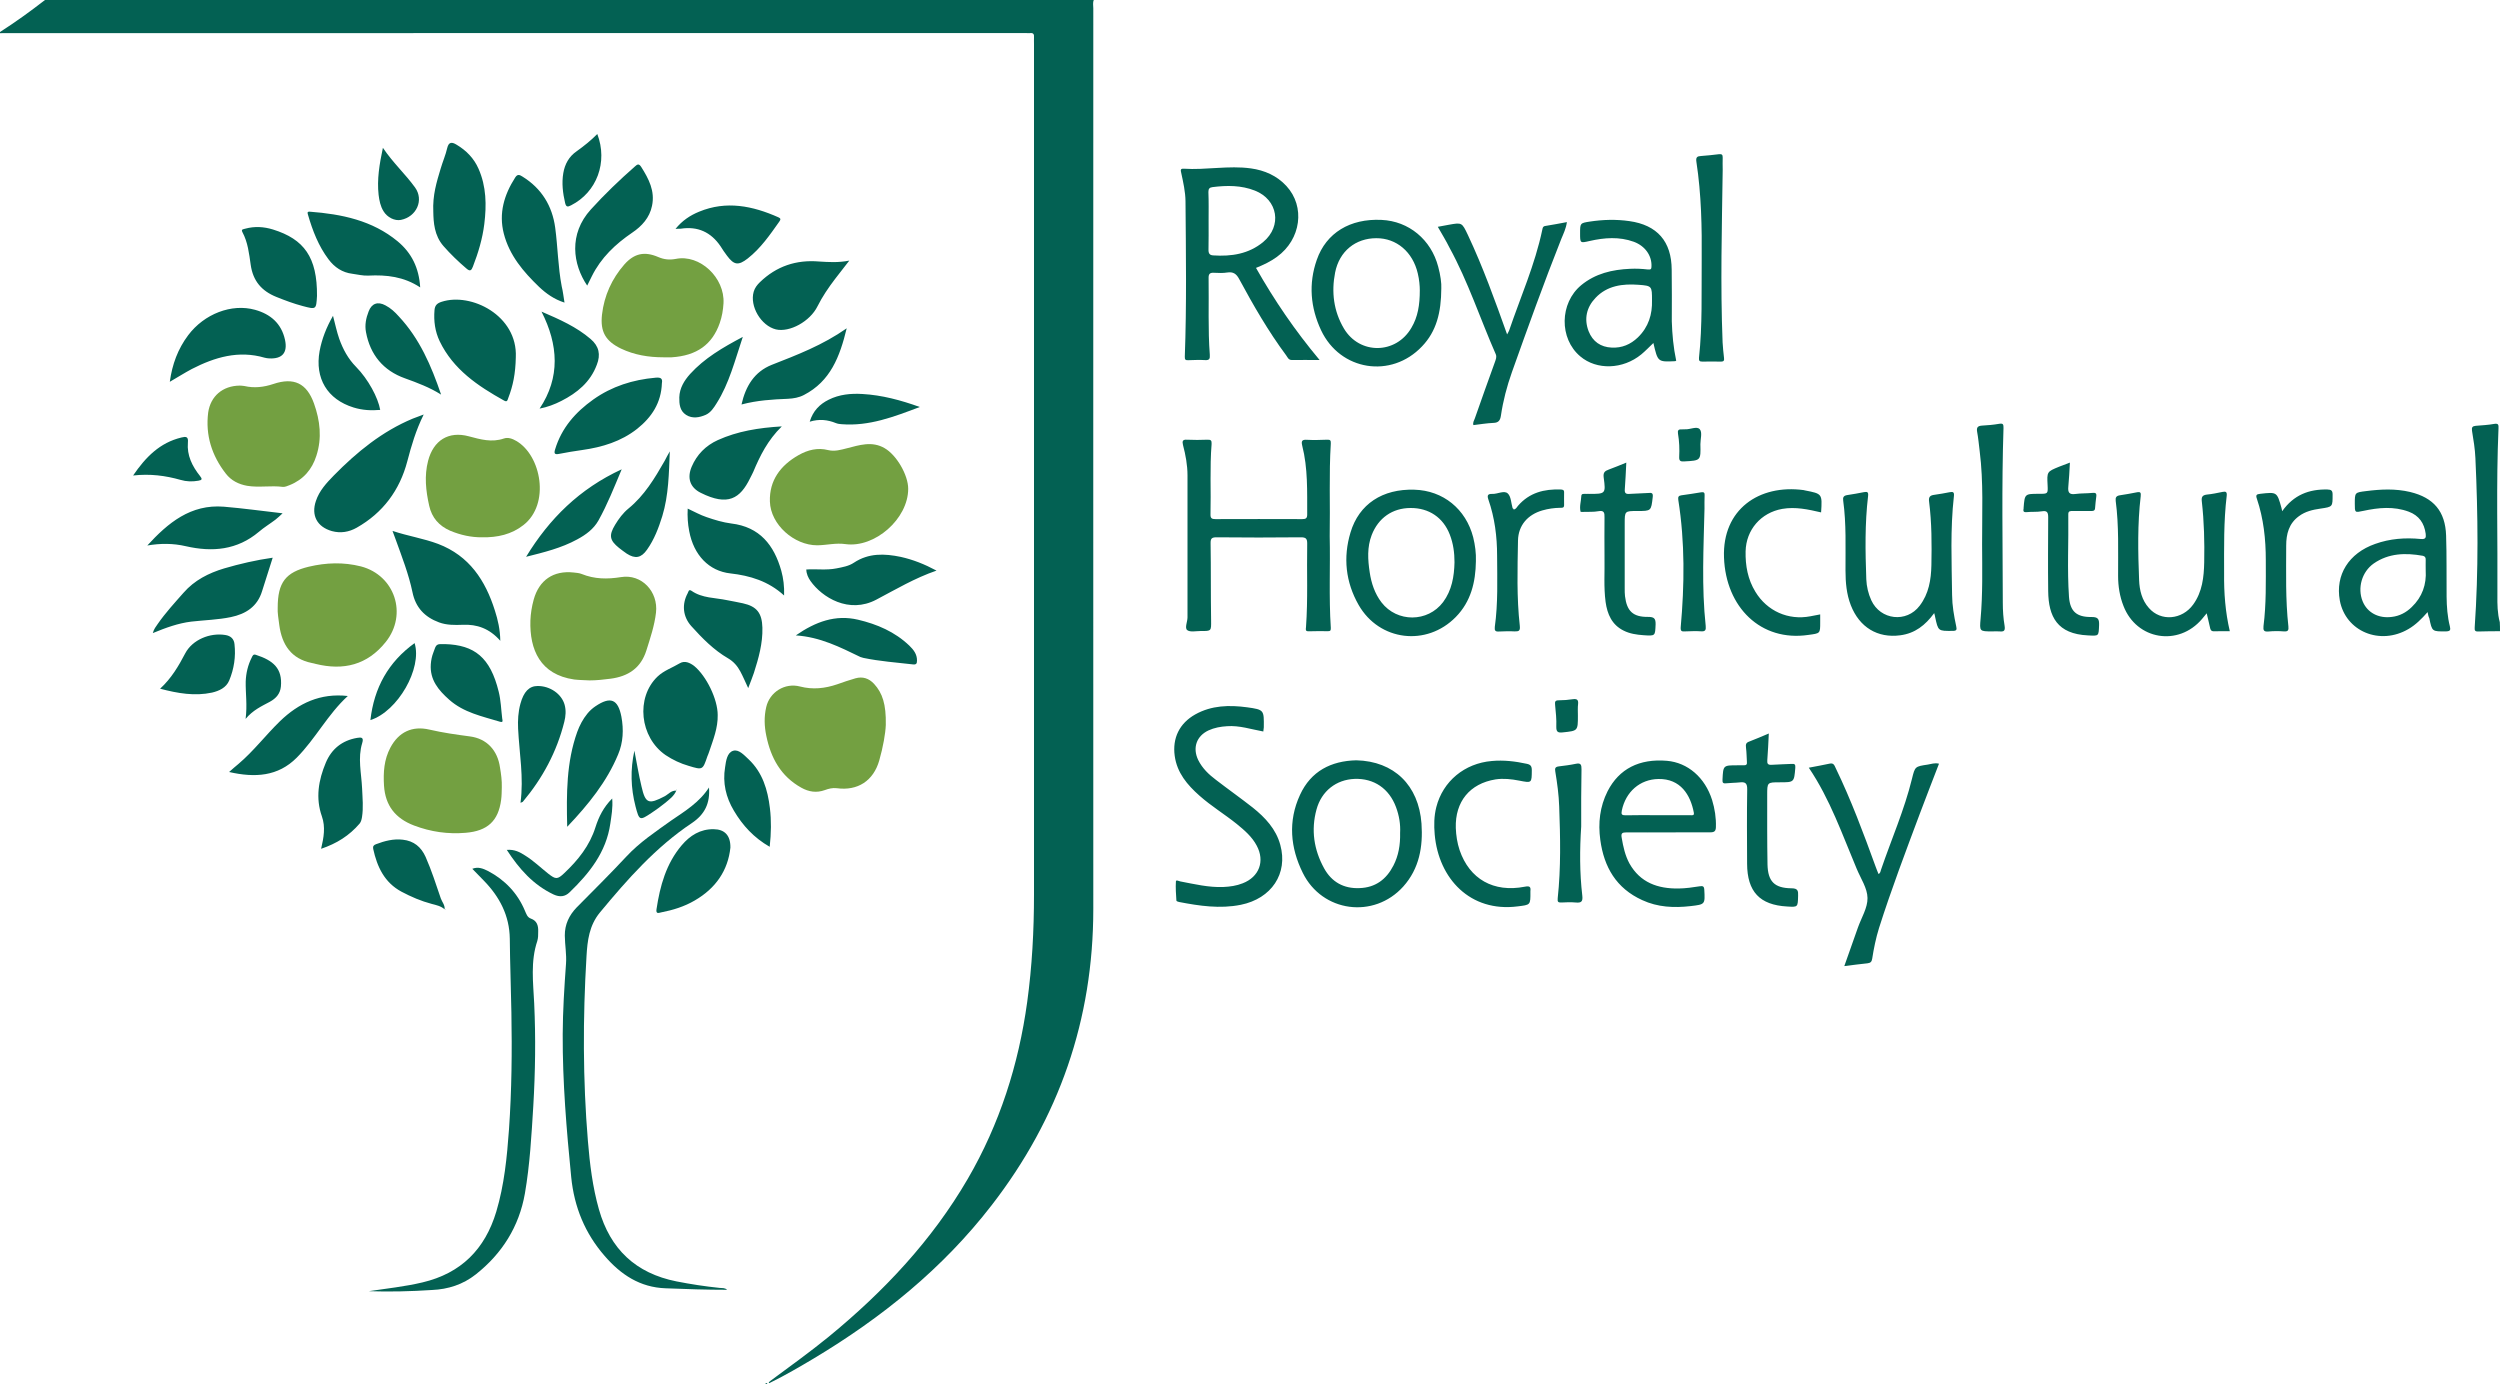 <?xml version="1.0" encoding="UTF-8"?> <svg xmlns="http://www.w3.org/2000/svg" xmlns:xlink="http://www.w3.org/1999/xlink" version="1.1" id="Laag_1" x="0px" y="0px" viewBox="0 0 2500 1384.1" style="enable-background:new 0 0 2500 1384.1;" xml:space="preserve"> <style type="text/css"> .st0{fill:#036153;} .st1{fill:#73A041;} </style> <path class="st0" d="M769.7,1381.4c19.9-14.8,40.1-29.2,59.3-44.9c54.8-45,102.9-96,138.8-157.7c31.9-54.9,50.8-114.2,59.4-176.8 c4.9-35.7,6.8-71.6,6.8-107.5V44.3c0-2.3-0.1-4.7,0-7.1c0.3-3-0.8-4.5-3.9-4.1c-1.1,0.1-2.2,0-3.3,0H4.5c-1.5,0-3,0.1-4.5,0.1v-1.2 C15.5,22.1,30.4,11.3,45,0h1048.8c-1.2,2.7-0.5,5.6-0.5,8.3c0,300.2-0.1,600.4,0,900.7c0,110.5-34.2,209.1-101.7,296.3 c-48.8,63.2-109.8,112.4-177.9,153.2c-14.1,8.4-28.3,16.7-43.1,24C770.4,1382.2,770.1,1381.8,769.7,1381.4L769.7,1381.4z M2500,631.2c-7.3,0.1-14.5,0-21.8,0.3c-3.3,0.1-3.7-1.1-3.5-4.2c3.9-56.4,3.3-112.8,0.7-169.2c-0.4-9.2-1.9-18.3-3.4-27.4 c-0.5-3.4,0.5-4.6,3.8-4.9c6.2-0.5,12.3-0.8,18.4-1.9c4.2-0.7,4.5,0.9,4.3,4.5c-2.4,55.6-0.7,111.2-1.1,166.8 c-0.1,9.1,0,18.2,2.4,27C2500,625.2,2500,628.2,2500,631.2L2500,631.2z"></path> <path class="st1" d="M589.5,680.4c-5.2-0.3-10.3-0.3-15.3-0.9c-34-4.9-44.7-29.8-43.8-59c0.3-7.1,1.4-14,3.3-20.9 c5.4-19.5,19.7-29.3,39.9-27.1c2.7,0.3,5.7,0.5,8.1,1.5c12.9,5.2,25.6,5.3,39.3,3.1c20.7-3.4,37.4,14.6,35,35.5 c-1.5,13-5.7,25.4-9.6,37.8c-5.6,17.8-18.3,26-35.8,28.3C603.6,679.6,596.7,680.4,589.5,680.4L589.5,680.4z"></path> <path class="st0" d="M709,787.5c1.2,15.7-4.2,26.8-16.9,35.4c-36.2,24.1-64.7,56.4-92.2,89.6c-10.7,13-12.5,28.1-13.4,43.8 c-3.7,61.6-3.7,123.3,1.4,184.7c1.9,23.1,4.7,46,11,68.3c11.3,39.9,36.9,64,77.6,72.1c14.2,2.8,28.6,5,43.1,6.5 c2.4,0.3,5.2-0.3,7.5,1.9c-20.7,0-41.1-0.7-61.4-1.5c-25.8-0.9-44.9-13.7-61-32.3c-19.7-22.6-30.5-48.9-33.5-78.9 c-4.7-47.5-8.7-95-8.5-142.8c0.1-23.6,1.6-47,3.3-70.5c0.7-9.5-1.1-18.7-1.2-28.2c-0.1-11.1,4.3-20.3,11.8-28.1 c16.7-16.9,33.6-33.6,49.8-51c13.2-14.2,29.3-24.9,45-36.1C685,811.1,699.4,802.4,709,787.5L709,787.5z"></path> <path class="st1" d="M908.2,488.8c0,30-33.4,59.4-62.8,55.3c-9.5-1.4-18.7,1.1-28.2,1.2c-23.1,0-46.6-20.7-47.3-43.7 c-0.7-21.3,10.7-36.3,28.7-46.5c9.2-5.2,19-7.7,29.6-5c6.5,1.6,12.7-0.3,19-1.9c6-1.5,11.9-3.3,18.2-3.9c6.8-0.7,13.3,0.4,19.1,3.8 C896.5,454.9,908.2,475,908.2,488.8L908.2,488.8z M885.8,724.9c-0.3,8.4-2.7,22.1-6.5,35.4c-5.8,20.6-21.7,30.8-42.6,27.9 c-4.2-0.5-8.1,0.5-11.9,1.9c-8.3,3-16,1.8-23.5-2.4c-20.5-11.4-30.5-29.8-35-51.9c-2-9.5-2.3-19.1-0.1-28.6 c3.4-15.1,18.7-24.7,33.8-20.7c12.7,3.3,24.9,2,37.2-2.2c6.1-2.2,12.1-4.2,18.3-6c7.2-2,13.4,0,18.6,5.6 C882.4,693,886.2,704.1,885.8,724.9L885.8,724.9z"></path> <path class="st0" d="M1256,267.9c18.3,32.3,38.9,62.6,63.6,92.1c-10.4,0-19.1-0.1-27.8,0c-3.4,0-4.2-2.7-5.6-4.6 c-17.9-24.1-32.8-50-47-76.3c-2.8-5.3-6-7.5-11.9-6.6c-4.2,0.7-8.5,0.5-12.9,0.3c-4.3-0.3-6,0.8-5.8,5.6c0.4,25.5-0.7,51,1.2,76.3 c0.3,4.1-0.4,5.7-4.9,5.4c-5.6-0.4-11.1,0-16.7,0.1c-2.6,0.1-3.5-0.4-3.4-3.5c1.9-51.8,1.1-103.6,0.7-155.4 c-0.1-9.6-2.3-19.1-4.3-28.5c-0.5-2.3-1.1-4.3,2.4-4.1c22.4,1.5,44.9-3.4,67.3-0.3c13.7,1.9,26,7.3,35.5,17.6 c19.1,20.7,14.6,53.4-9.4,70.8C1270.5,261.6,1263.4,264.9,1256,267.9L1256,267.9z M1208.6,220.7c0,9.6,0.1,19.3-0.1,28.9 c-0.1,3.8,1.1,5.6,4.7,5.8c18.2,1.2,35.5-1.4,50-13.4c19.1-15.9,14.8-42.3-8.3-51.4c-13.7-5.4-27.9-5.3-42.3-3.5 c-3.1,0.4-4.2,1.6-4.2,4.9C1208.8,201.5,1208.6,211.1,1208.6,220.7L1208.6,220.7z M1329.7,536.4c0.7,29.7-0.9,60.6,1.1,91.4 c0.1,2.6-0.3,3.4-2.8,3.4c-6.4-0.1-12.9-0.1-19.3,0.1c-3.8,0.1-2.8-2.2-2.7-4.2c2-27.8,0.7-55.6,1.2-83.4c0.1-5.2-1.5-6.4-6.4-6.4 c-28.1,0.3-56.1,0.3-84.2,0c-4.9,0-6.1,1.2-6,6.1c0.4,25.6,0.1,51.4,0.5,77c0.1,10.6,0.4,10.7-10.3,10.6c-4.6,0-10.7,1.4-13.6-0.9 c-2.7-2.2,0.3-8.4,0.3-12.7v-142c0-10.3-1.9-20.5-4.5-30.4c-0.9-3.7-0.5-5.6,3.9-5.3c6.8,0.3,13.7,0.3,20.6,0 c3.3-0.1,4.3,0.7,4.1,4.3c-1.9,23.5-0.5,47-1.1,70.6c-0.1,3.9,1.6,4.5,5,4.5c28.9-0.1,57.8-0.1,86.8,0c3.5,0,4.9-0.8,4.9-4.6 c-0.1-23.1,0.8-46.2-5-68.9c-1.2-5,0.1-6.1,5-5.8c6.6,0.4,13.3,0.1,19.9-0.1c3-0.1,3.9,0.5,3.7,3.9 C1328.9,474.2,1330.3,504.8,1329.7,536.4L1329.7,536.4z"></path> <path class="st1" d="M501.8,787.4c-0.1,4.3-0.1,8.5-0.7,12.7c-2.8,20.9-13.6,30.9-35.4,32.7c-17.8,1.5-34.8-0.9-51.7-7.3 c-18.6-7.1-28.7-19.8-30-39.9c-0.8-13.2,0-26,6.4-38c8.3-15.6,21.8-22,39-18c13.3,3.1,26.8,5,40.4,6.8c17.1,2.2,27.8,14,30.2,31.1 C501.1,774.1,502,780.6,501.8,787.4L501.8,787.4z"></path> <path class="st0" d="M368.7,1291.2c18-2.7,36.2-4.6,53.8-8.8c38.5-9.1,62.5-33.1,73.8-70.8c8-26.8,10.7-54.5,12.7-82.3 c2.7-38.9,3.1-77.8,2.4-116.7c-0.4-24.5-1.4-49.2-1.6-73.8c-0.3-23.2-10.2-42-26-58.2c-3.8-3.8-7.5-7.6-11.5-11.8 c6-2.4,11.1-0.1,15.9,2.3c16.8,8.9,29.3,22,36.7,39.6c1.4,3.1,2.3,6.6,6,7.9c6.2,2.2,7.5,7.2,7.3,12.9c0,3.3,0,6.6-0.9,9.5 c-6.9,20.5-4.1,41.5-3.1,62.4c1.6,34.3,1.1,68.5-0.9,102.6c-1.8,29.3-3.4,58.6-8.4,87.5c-5.8,33.1-22.8,60.1-49.1,80.9 c-12.9,10.2-27.7,14.9-43.9,15.6C410.6,1291.4,389.5,1291.9,368.7,1291.2z"></path> <path class="st1" d="M663.3,357.3c-14.6,0-28.9-2.3-42.3-8.7c-15.5-7.5-20.9-16.9-19-34c2.2-19,9.8-35.8,22.4-50.2 c9.9-11.1,20.2-13.3,34-7.3c5.7,2.4,11,3,17.4,1.8c24-4.9,49.2,18.8,47.7,44.5c-0.4,6.6-1.5,13.2-3.7,19.5 c-7.5,21.7-23.1,32.8-48.1,34.4C668.9,357.4,666.2,357.3,663.3,357.3L663.3,357.3z M277.7,607.8c0-25.4,7.9-35.5,31.1-41.1 c17.4-4.1,34.7-4.7,52.1-0.3c34,8.9,46.9,47.9,24.9,75.5c-18.4,23.1-42.3,28.9-70.2,22c-1.2-0.3-2.4-0.7-3.8-0.9 c-20.6-4.2-29.8-18.2-32.5-37.8C278.5,619,277.4,612.6,277.7,607.8L277.7,607.8z M239.7,385.6c0.7,0.1,2.7,0,4.6,0.4 c9.9,2.3,19.4,1.2,29-2c20.5-6.9,33.4-0.9,40.7,19.5c6.1,17.1,8.1,34.6,2.4,52.2c-4.3,13.7-13,23.9-26.7,29.4 c-2.2,0.8-4.6,2-6.8,1.8c-11.9-1.6-23.9,0.9-35.8-1.1c-8.4-1.5-15.9-5.2-21.3-12.2c-14-18-20.5-38.4-17.6-61.2 C210.6,396.2,222.6,385.8,239.7,385.6z M482,537.3c-10.7,0.1-21.4-2.2-31.9-6.6c-11.1-4.9-18.2-12.9-20.9-24.9 c-3.4-15.1-5-30-1.1-45c5.3-20.3,20.3-30,40.7-24.5c11.7,3.1,22.9,6.4,35.1,2.2c4.1-1.4,8.4,0.1,12.3,2.4 c25.1,14.4,34.2,63.2,7.2,84.2C511.6,534.4,497.5,537.6,482,537.3L482,537.3z"></path> <g> <path class="st0" d="M1676.2,360.7c-0.8,0.4-0.9,0.5-1.2,0.5c-17.2,0.8-17.2,0.8-21.6-18.2c-4.1,3.9-7.9,7.9-12.1,11.4 c-18.4,15.1-44.6,15.9-61,2c-21.3-17.9-20.7-53.3,0.9-71.2c14.2-11.7,31-15.6,48.9-16.4c6-0.3,11.9,0,17.9,0.7 c3.3,0.3,3.4-0.8,3.5-3.4c0.3-10.6-6.4-20.1-17.6-24.3c-14.6-5.3-29.4-4.2-44.3-0.8c-9.5,2.2-9.5,2.2-9.5-7.6 c0-10.2,0-10.3,9.6-11.8c13.2-2,26.3-2.4,39.6-0.5c27.9,3.9,42.3,20.3,42.4,48.7c0.1,17.1,0.3,34.3,0.1,51.4 C1672.2,334.4,1673.4,347.5,1676.2,360.7L1676.2,360.7z M1652,300.3c0-14.1,0-14.5-13.3-15.5c-16-1.2-31.6,0.7-43.3,13.2 c-8.9,9.4-11.5,20.9-6.8,33.2c4.1,10.4,12.1,15.9,23.1,16.4c10.2,0.5,18.8-3.1,26.2-10.2C1648.6,327,1652.4,314.2,1652,300.3 L1652,300.3z M2427.6,612.1c-6.1,6.9-11.9,12.7-19.1,16.9c-28.5,16.8-63,2.4-68.7-28.6c-4.6-25.5,8.9-47.2,35.4-56.5 c14.8-5.3,30.1-6.4,45.6-4.9c4.7,0.4,5.4-1.2,4.9-5.2c-1.4-10.7-6.8-18.3-16.9-22.1c-15.1-5.6-30.2-4.1-45.6-0.8 c-8.4,1.8-8.4,1.9-8.4-7.1c0-11.4,0-11.3,11.3-12.7c14.8-1.9,29.4-2.6,44.1,0.9c23.5,5.7,35.1,19.4,35.9,43.5 c0.7,20.3,0.3,40.7,0.5,61c0.1,10,0.8,20.1,3.3,30c0.8,3.5,0.4,4.7-3.7,4.9c-14.1,0.1-14.1,0.4-16.9-13.2 C2428.4,616.4,2428.1,614.8,2427.6,612.1z M2425.7,570.4c0-4.1-0.1-7.3,0-10.4c0.1-2.2-0.5-3.7-2.8-4.2 c-17.4-3.1-34.2-2.7-49.2,7.7c-11.9,8.4-16.4,24.5-11.1,37.7c4.6,11.4,15.9,17.5,29.3,15.7c7.6-0.9,14.2-4.3,19.8-9.8 C2422.3,597,2426.6,584.3,2425.7,570.4z M1263.3,731.5c-12.2-2.2-23.9-6.2-36.2-5.3c-6.5,0.4-12.7,1.5-18.6,4.2 c-12.1,5.7-16.1,17.5-10.3,29.6c4.1,8.3,10.6,14.5,17.8,19.9c12.2,9.4,24.8,18.3,36.9,27.8c12.3,9.9,23.1,21.3,27.4,37.2 c7.9,28.7-8.8,53.7-39.5,59.9c-20.9,4.2-41.4,1.1-61.7-2.8c-0.9-0.1-2.7-0.8-2.7-1.4c-0.4-6.4-0.9-12.7-0.5-19.1 c0.1-2,2.8-0.4,4.3-0.1c14.2,2.7,28.5,6.2,43.1,5.6c6.6-0.3,13.2-1.2,19.4-3.7c16.5-6.4,22.4-22.1,14-37.7 c-4.7-8.9-12.2-15.3-19.9-21.6c-12.2-9.8-25.6-17.9-37.3-28.3c-12.2-10.8-22.5-22.9-24.8-39.9c-2.4-17.6,4.7-32.5,20.6-41.4 c16.3-9.1,33.9-9.5,51.8-7.1c17.1,2.4,16.9,2.7,16.7,20.1C1263.6,728.8,1263.4,730,1263.3,731.5L1263.3,731.5z M1441.3,288.4 c-0.1,24.1-4.9,43-19.3,58c-30.8,32.5-81.8,24.4-100.9-16.1c-10.7-22.8-12.7-46.6-4.3-70.5c9.4-27,33.4-41.4,64.7-39.9 c27.3,1.2,49.6,19.7,56.7,46.8C1440.5,275.1,1441.6,283.5,1441.3,288.4L1441.3,288.4z M1419.8,290.3c0-4.2-0.5-10.6-2-16.8 c-5-21.6-21.3-35.4-41.5-35.3c-20.6,0-37,12.9-41.2,34.4c-3.8,19.4-1.5,38.5,8.8,55.9c15.7,26.4,52.1,25.9,67.5-0.7 C1417.9,316.9,1419.8,304.9,1419.8,290.3z M1475.9,561.3c-0.3,20.9-5,40.3-20.1,55.7c-29.2,29.8-76.5,24.1-97.2-12.1 c-13-22.8-15.6-47.5-8.1-72.4c8.5-28.5,32.1-43.8,63.9-42.8c28.7,0.8,51.5,19.3,58.8,47.6C1475.1,545.1,1476.2,553.1,1475.9,561.3 L1475.9,561.3z M1454.5,562.3c0-9.5-1.2-18.7-4.7-27.7c-6.6-17.1-20.9-26.7-39.2-26.6c-18.2,0-32.3,10-38.9,27 c-4.7,12.2-3.9,24.8-2,37.3c1.6,10.8,5,21.2,11.8,30.1c15.6,20.2,46.2,20.1,61.6-0.3C1451.8,590.4,1454.2,576.5,1454.5,562.3z M1356.3,760.3c37.7,0.9,62.4,24.9,65.2,63.3c1.6,23.1-2.2,45-18.2,62.9c-29.4,32.7-81.1,25.8-100.5-13.6 c-12.5-25.2-14.9-51.8-2.8-78C1310.9,771.1,1331.1,760.9,1356.3,760.3L1356.3,760.3z M1400.1,832.9c0.5-8.4-0.9-17.2-4.1-25.8 c-6.9-18.6-22.1-28.9-41.4-28.2c-18.3,0.7-33.1,12.1-38.1,30.6c-5.6,20.5-2.6,40.3,7.6,58.8c7.5,13.7,19.7,20.5,35.4,19.8 c15.9-0.5,26.8-8.7,33.9-22.5C1398.5,855.7,1400.4,844.9,1400.1,832.9z M1668.2,832.4c-14,0-27.8,0.1-41.8,0 c-4.1,0-5.6,0.7-4.7,5.4c1.5,8.9,3.4,17.6,7.7,25.6c10.8,19.3,28.5,25.4,49.2,25.1c7.1-0.1,14.1-1.1,21-2.2 c3.3-0.5,4.5-0.1,4.7,3.5c0.8,14.6,0.9,14.6-13.7,16.3c-16.5,1.9-32.9,1.2-48.4-6c-25.9-11.8-38.2-32.9-41.9-60.2 c-2.3-16.9-0.5-33.2,7.3-48.7c11.5-22.4,31.7-32.7,59.3-30.4c20.9,1.8,38.1,16.7,45.2,39.2c2.7,8.8,4.1,17.9,3.8,27.1 c-0.1,3.8-1.4,5.2-5.3,5.2C1696.5,832.2,1682.3,832.4,1668.2,832.4L1668.2,832.4z M1657.6,815.2h32.7c1.8,0,4.2,0.7,3.5-2.7 c-3.3-17.5-13.2-33.9-35.4-33.5c-18.4,0.3-32.7,12.7-36.6,31.6c-0.8,3.9,0.1,4.7,3.8,4.7C1636.3,815,1647,815.2,1657.6,815.2z M1934.2,613.1c-8.9,12.2-19.3,20.3-34,22.2c-22.6,3-40.8-8-49.4-30.1c-4.3-11.1-5.3-22.8-5.3-34.7c-0.1-23.3,0.9-46.6-2.3-69.8 c-0.5-3.4,0.4-5,3.9-5.6c5.7-0.8,11.4-1.9,17.1-3c3.1-0.5,4.3-0.1,3.9,3.8c-3.3,27.7-2.8,55.5-1.8,83.4c0.3,7.3,2,14.4,5,21 c9.1,19.8,35.3,22.8,48.4,5.4c9.1-11.9,11.4-26,11.7-40.5c0.4-21.2,0.4-42.4-2.3-63.5c-0.7-4.9,1.1-6.4,5.4-6.9 c5-0.7,10.2-1.6,15.2-2.6c3.5-0.7,4.7,0,4.2,4.1c-3.7,32.8-2.2,65.8-1.8,98.7c0.1,10.6,1.9,20.9,4.1,31.2c0.7,3.3,0.7,4.7-3.5,4.7 c-14.6,0.1-14.5,0.4-17.6-14.1C1935.1,616.1,1934.7,615.2,1934.2,613.1L1934.2,613.1z M2229.8,631.2c-5.4,0-10.6-0.1-15.7,0.1 c-3,0.1-3.7-1.6-4.1-3.8c-1.1-4.5-2-9.1-3.3-14.2c-1.8,2.2-3.3,3.9-4.7,5.7c-23.6,27.8-65.4,20.9-78.5-13 c-3.8-9.6-5.4-19.8-5.4-30.1c-0.1-24.9,0.9-50-2.4-75c-0.4-3.4,0.5-5,4.1-5.6c5.7-0.8,11.4-1.9,17.1-3c3.5-0.7,4.2,0.3,3.8,3.9 c-3.3,27.9-2.7,55.9-1.6,83.9c0.4,10.2,2.8,20.1,9.8,27.9c11.9,13.7,33.2,11.9,44.3-3.5c9.1-12.6,10.7-27.3,11-42.2 c0.4-20.3-0.1-40.7-2.4-60.9c-0.5-4.2,0.4-6.2,4.9-6.8c5.3-0.5,10.6-1.6,15.9-2.7c3.3-0.7,4.5,0.1,4.1,3.9 c-3.1,25.8-2.6,51.7-2.6,77.6C2223.9,592.9,2225.3,611.9,2229.8,631.2L2229.8,631.2z M1437.8,226.8c4.2-0.8,7.6-1.4,10.8-2 c13.4-2.4,13.3-2.4,19.3,10.2c15.1,32.1,27.1,65.5,39.2,99.4c0.8-1.6,1.6-2.6,2-3.8c11.4-33.5,25.9-66,33.2-100.9 c0.4-1.8,0.5-3.3,2.8-3.7c7.1-1.2,14.2-2.4,21.8-3.9c-0.9,6.5-3.5,11.7-5.6,16.8c-17.5,44.1-33.5,88.7-49.4,133.3 c-5,14.1-8.8,28.6-11,43.5c-0.7,4.6-2.3,7.1-7.6,7.2c-6.5,0.3-13.2,1.4-19.9,2.2c-0.8-2.6,0.7-4.6,1.4-6.6 c6.6-19,13.4-37.8,20.2-56.7c0.8-2.4,1.9-4.7,0.8-7.5c-15.6-35.5-27.7-72.7-46.4-106.8C1446.1,240.8,1442,234.2,1437.8,226.8 L1437.8,226.8z M1808.8,767.7c7.6-1.5,14.4-2.6,21-4.1c3.9-0.8,4.6,1.8,5.8,4.3c15.5,32,27.8,65.1,39.9,98.4c0.9,2.6,2,5.2,3,7.7 c2-0.9,2-2.8,2.6-4.5c10.3-30.2,23.3-59.7,30.9-90.8c3-12.2,3-12.2,15.7-14.1c3.5-0.5,6.9-2,11.3-0.9 c-6.4,16.7-12.9,33.2-19.1,49.8c-14.2,38-28.6,75.9-40.9,114.6c-3.1,10-5.2,20.3-6.8,30.6c-0.5,3.1-1.6,4.2-4.7,4.6 c-7.5,0.7-14.8,1.8-23.2,2.8c4.7-13.4,9.1-26,13.6-38.5c3.5-9.9,9.8-19.8,9.6-29.6c-0.1-9.8-6.8-19.5-10.8-29.2 C1842.3,834.7,1830.2,799.4,1808.8,767.7L1808.8,767.7z M423.7,414.5c-7.9,16-12.3,31.2-16.4,46.8c-7.6,28.9-24.3,51.5-50.6,66.4 c-7.6,4.3-16,5.8-24.8,3.4c-14.8-4.2-20.9-15.7-16-30.1c3.4-10.3,10.6-18,17.9-25.5c23.1-23.5,48.3-44.1,79-56.9 C416,417.3,419.2,416.3,423.7,414.5L423.7,414.5z M500.3,640.8c-10.8-12.3-23.3-16.7-37.7-16c-7.9,0.3-15.9,0.4-23.5-2.4 c-14.4-5.3-23.5-14.9-26.6-30.1c-3.8-18.2-10.6-35.5-16.9-53c-0.9-2.6-1.9-5-3.1-8.4c15.6,5.2,30.9,7.5,45.6,13 c31.2,11.9,47.3,36.5,56.8,66.7C497.9,619.9,500.1,629.4,500.3,640.8L500.3,640.8z M717.7,715c0.3,12.9-4.5,24.7-8.5,36.6 c-0.5,1.6-1.2,3.3-1.8,4.7c-4.7,13.8-4.7,13.8-18.6,9.6c-8.3-2.4-16-6-23.2-10.8c-25.9-17.8-30-57.5-8.1-78.5 c6.4-6.1,14.9-8.9,22.4-13.4c4.9-2.8,9.9-0.5,14.2,2.7C706.4,676,717.7,699.2,717.7,715L717.7,715z M515.8,357.4 c-0.3,16-2.8,28.5-7.5,40.5c-0.7,1.9-0.9,4.6-4.2,2.7c-26.2-14.6-50.8-31.1-64.4-59.3c-4.7-9.9-6.1-20.3-5.2-31.2 c0.4-4.6,2.4-6.8,7.1-8.3C471,292.2,517.8,315.4,515.8,357.4L515.8,357.4z M1455.8,828c0.3,7.5,1.4,14.9,3.8,22.1 c9.9,29,34,42.7,65.2,36.6c4.7-0.9,6.2-0.1,5.6,4.5v0.7c0.1,13.3,0.1,12.9-12.9,14.5c-47.2,6-78.9-27.7-82.8-71.9 c-0.8-9.2-0.7-18.4,1.6-27.4c6.6-25.9,28.3-43.8,55.5-46.1c11.9-1.1,23.5,0.3,35,2.8c3.8,0.8,5,2.4,5,6.4 c-0.1,13,0.1,12.9-12.7,10.4c-7.7-1.5-15.7-2.4-23.6-1.2C1469.8,783.6,1455,801.6,1455.8,828L1455.8,828z M1821.1,512.4 c-13-3-25.6-5.8-38.9-3.5c-21.3,3.8-36.1,20.9-36.6,42.4c-0.3,14.4,2.2,28.1,9.8,40.5c11.7,19.3,32.9,28.7,54.9,24.5 c3.1-0.5,6.2-1.2,9.9-1.9v7.9c0,11.4,0,11-11.7,12.6c-47.7,7.1-82.7-27.7-84.5-77.4c-1.8-48.1,35.1-73.4,79.7-67.4 c0.4,0,0.8,0.3,1.2,0.3C1822.3,493.8,1822.3,493.7,1821.1,512.4L1821.1,512.4z M433.3,211.9c-0.8-16.9,3.4-30,7.3-43.1 c2-6.9,5-13.7,6.6-20.7c1.5-6.5,4.9-6.1,9.2-3.5c9.8,5.8,17.5,13.6,22.1,24.1c7.9,17.8,8.1,36.5,5.8,55.3 c-1.8,14.6-6,28.7-11.4,42.6c-1.5,3.8-2.7,5.2-6.5,1.9c-8.1-6.9-15.9-14.4-22.9-22.4C434.2,235.5,433.5,222.2,433.3,211.9 L433.3,211.9z M1768.8,733.5c-0.5,9.6-0.8,18.2-1.5,26.6c-0.3,3.5,0.5,5,4.5,4.7c6.6-0.5,13.3-0.5,19.8-0.9 c3.3-0.3,3.9,0.7,3.7,3.9c-1.2,14.5-1.1,14.5-15.5,14.5c-12.6,0-12.6,0-12.6,12.7c0,23.2-0.1,46.2,0.3,69.4 c0.4,17.1,6.9,23.7,24,23.9c6.4,0,6.8,2.6,6.6,7.5c-0.3,11.4-0.1,11.4-11,10.7c-27.3-1.5-39.9-14.8-40-42.8 c-0.1-24.8-0.3-49.6,0.1-74.4c0.1-6.5-2.3-7.5-7.6-6.9c-4.5,0.5-8.9,0.4-13.4,0.9c-3.5,0.4-3.8-0.8-3.7-3.8 c0.7-14.2,0.7-14.2,14.9-14.2c2.2,0,4.3-0.1,6.4,0c2.7,0.1,3.4-1.1,3.1-3.5c-0.3-4.7-0.3-9.4-0.9-14.1c-0.4-3.3-0.1-5,3.4-6.2 C1755.7,739.1,1761.9,736.4,1768.8,733.5L1768.8,733.5z M1626.3,462.6c-0.5,9.4-0.8,18-1.5,26.7c-0.3,3.7,0.9,4.9,4.6,4.6 c6.2-0.5,12.3-0.4,18.6-0.9c3.7-0.4,5.3-0.1,4.7,4.3c-1.6,13.7-1.4,13.7-15.5,13.7c-12.5,0-12.5,0-12.5,12.7v64.8 c0,2.6,0,5.2,0.3,7.7c1.8,14.9,8,20.9,23.1,20.7c5.8,0,7.6,1.4,7.5,7.3c-0.5,11.9-0.1,11.8-12.2,11c-6.9-0.5-13.7-1.5-19.8-4.6 c-11.7-5.8-16.3-16.4-18-28.6c-2-14.9-0.8-30-1.1-44.9c-0.1-13.3-0.1-26.6,0-39.7c0.1-4.5-0.3-7.3-6.1-6.2 c-4.7,0.9-9.8,0.5-14.8,0.7c-1.1,0-2.8,0.1-3-0.1c-1.4-5.3,0.5-10.4,0.7-15.7c0.1-3.1,3.1-2,5.2-2.2c0.8-0.1,1.8,0,2.6,0 c16.4,0,16.8,0,14.6-16.3c-0.7-5.2,1.1-6.6,5.2-8.1C1614.6,467.5,1620,465.1,1626.3,462.6L1626.3,462.6z M2069.9,462.6 c-0.5,8.5-0.8,16.4-1.6,24.3c-0.5,5.4,0.9,7.9,6.9,7.1c5.7-0.8,11.5-0.5,17.2-1.1c3.1-0.3,4.3,0.3,3.9,3.5 c-0.5,3.8-0.9,7.6-1.2,11.5c-0.1,3.3-2.3,3.1-4.5,3.1h-18c-2.2,0-4.3-0.1-4.3,3.1c0.4,27.7-1.2,55.3,0.7,82.8 c1.1,14.6,7.7,20.2,22.2,20.1c6.8-0.1,8.1,1.9,7.9,8.1c-0.5,11.3-0.1,10.8-11,10.3c-30.8-1.4-39.6-18.7-39.9-44.2 c-0.3-24.7-0.1-49.2,0-73.9c0-5-1.1-6.9-6.4-6c-4.9,0.8-9.9,0.3-14.8,0.8c-3,0.3-4.1-0.4-3.4-3.4v-0.7c1.1-14.2,1.1-14.2,15.5-14.2 c8.9,0,8.9,0,8.5-8.7c-0.7-13.4-0.7-13.4,11.5-18.4C2062.7,465.3,2066.1,464.1,2069.9,462.6L2069.9,462.6z M564.5,302.6 c-10.3-3.3-18.2-8.9-25.4-15.7c-15.7-15.1-29.7-31.5-35.3-53.3c-5.2-20.3,0.3-38.8,11.4-56.1c2.4-3.8,4.6-2.6,7.3-0.9 c19.1,11.8,29.8,29.4,32.7,51.1c2.6,19.4,2.8,39.2,6.5,58.6C563,291.5,563.5,296.8,564.5,302.6L564.5,302.6z M420.2,287.4 c-16.4-10.8-33.6-12.7-51.8-11.8c-5.3,0.3-10.6-1.1-15.9-1.8c-10.2-1.2-18-6.5-24-14.5c-10-13.3-15.9-28.6-20.5-44.5 c-0.5-1.9-1.1-3.3,1.9-3.1c31.7,2.4,62.4,8.7,87.7,29.6C411.6,252.9,419,267.9,420.2,287.4z M169.8,381.8 c2.4-17.5,8.1-32.9,18.4-46.6c16-21.3,43.4-31.9,66.8-25.4c15.5,4.3,26.4,13.6,30,30c2.8,12.9-2.7,19.3-15.9,18.6 c-1.5-0.1-3-0.3-4.5-0.7c-26-7.6-49.8-0.5-72.8,11.3C184.5,372.9,177.6,377.3,169.8,381.8L169.8,381.8z M587.2,285.6 c-14.4-21.2-18.8-51.5,3.7-76.2c13.8-15.2,28.6-29.4,44.1-43c2.4-2.2,3.9-3,6.2,0.5c7.5,11.9,14,24.1,10.8,39 c-2.4,11.8-10.2,20.3-19.7,26.7c-16.9,11.5-31.3,25.1-40.5,43.7C590.4,279.3,588.9,282.2,587.2,285.6L587.2,285.6z M1992.4,631.4 c-13,0-12.9,0-11.8-12.7c2.2-24.8,1.6-49.6,1.5-74.4c-0.1-31.1,1.5-62.1-2.4-93c-0.8-6.5-1.4-13.2-2.6-19.7c-0.7-4.3,0.8-5.7,4.9-6 c5.7-0.3,11.5-0.8,17.2-1.8c4.2-0.7,4.3,0.8,4.3,4.3c-1.9,58.2-0.8,116.3-0.7,174.6c0,7.7,0.5,15.5,1.8,23.1c0.8,5.2-0.8,6-5.2,5.6 C1997.1,631.2,1994.7,631.4,1992.4,631.4L1992.4,631.4z M661.9,383.2c-0.7,19.7-10.2,34-24.7,45.6c-16.1,12.7-35,18.4-54.9,21.2 c-7.9,1.1-15.6,2.4-23.3,3.9c-4.3,0.8-5.2-0.3-3.9-4.5c6.5-21.6,20.5-37.3,38.2-49.9c18.6-13.2,39.6-19.8,62.2-21.8 C660.7,377.2,662.8,378.4,661.9,383.2L661.9,383.2z M1722.7,169.8c-0.8,57.5-2.4,115.1-0.1,172.6c0.3,5.2,0.8,10.2,1.4,15.3 c0.3,2.6,0.1,3.9-3.1,3.9c-6.2-0.1-12.5-0.1-18.6,0c-2.8,0-3.5-0.8-3.3-3.8c3.5-32.4,2.4-64.9,2.7-97.4c0.3-32.9-0.3-65.9-5.3-98.6 c-0.7-4.6,0.8-5.6,4.7-5.8c6-0.4,11.9-1.1,17.9-1.8c2.8-0.3,3.8,0.5,3.7,3.4C1722.5,161.6,1722.7,165.7,1722.7,169.8L1722.7,169.8z M272.7,557.7c-3.8,11.8-7.2,22.5-10.6,33.4c-4.7,15.5-16.3,22.9-31.2,26c-13,2.7-26.3,3-39.5,4.5c-13.2,1.6-25.5,6.1-38.6,11.5 c1.1-4.1,3.1-6.5,4.9-9.1c7.7-11.1,16.8-21,25.8-31.2c11-12.6,25.1-19.7,40.7-24.4C239.9,563.8,255.9,560.1,272.7,557.7 L272.7,557.7z M567.2,826.8c-0.8-33.4-0.8-64.5,10-94.8c2.4-6.6,5.7-12.9,10.2-18.4c2.3-2.8,5-5.3,8-7.3 c15.1-10.2,22.6-7.2,26,10.4c2.4,12.9,1.8,25.8-3.3,37.8C606.8,781.7,588.6,804.3,567.2,826.8L567.2,826.8z M784.1,595.5 c-15.7-14.4-34.2-19.9-53.8-22.1c-21.3-2.4-36.6-18.2-41.1-42.3c-1.4-7.2-1.9-14.4-1.5-22.5c6.5,3,12.5,6.4,18.8,8.5 c8.1,2.8,16.3,5.3,24.8,6.4c28.5,3.4,42.8,21.7,50,47.3C783.4,578.4,784.4,586.4,784.1,595.5L784.1,595.5z M849.3,260.6 c-5.4,6.9-9.9,12.6-14.2,18.3c-6.6,8.7-12.7,17.6-17.6,27.4c-7.5,15.2-27.9,26.3-41.6,23.1c-14.9-3.7-26.4-23.2-22.2-37.7 c1.1-3.8,3.4-6.8,6.2-9.5c16.5-16,36.3-22.6,59.1-20.7C828.6,262.1,838.2,262.8,849.3,260.6L849.3,260.6z M748.2,688.1 c-3-6.4-5.2-11.7-7.9-16.7c-2.8-5.3-6.8-9.9-12.1-13c-14.5-8.4-26-20.2-37-32.4c-8.4-9.5-9.5-21.7-3.5-32.8 c0.8-1.4,0.9-4.3,3.8-2.4c10.7,7.5,23.6,6.8,35.7,9.4c5.3,1.1,10.6,1.9,15.7,3.1c14,3.1,19.1,9.8,19.5,24.4 c0.4,15.7-3.8,30.5-8.5,45.2C752.3,677.7,750.4,682.3,748.2,688.1z M317,295.9c-0.8,13.7-0.8,13.7-14.1,10.2 c-9.1-2.4-17.9-5.7-26.6-9.2c-14.8-6-23.3-16-25.6-32.1c-1.6-11.1-2.8-22.5-8.3-32.7c-1.6-3.1,1.2-2.8,2.8-3.4 c9.4-2.6,18.7-2,27.8,0.8C304.1,239.2,317.3,257.2,317,295.9z M2282.2,511.2c11.5-16.3,26.8-22.1,45.2-21.7c3.9,0.1,5.2,1.1,5.2,5 c0,12.3,0.3,12.3-12.1,14.1c-7.7,1.1-15.2,2.8-21.6,7.6c-10,7.3-12.7,17.8-12.7,29.4c0,27-0.8,54,2.2,80.8c0.4,3.9-0.4,5.3-4.5,5 c-5.2-0.4-10.3-0.4-15.5,0.1c-4.6,0.4-5.3-1.2-4.9-5.4c2.8-22,2.3-43.9,2.3-66c0-20.9-2.2-41.4-8.9-61.3c-1.4-3.9-0.3-4.6,3.4-5 c16.7-1.9,16.7-1.9,21.2,14.2C2281.6,508.6,2281.7,509.1,2282.2,511.2L2282.2,511.2z M1513.7,509.5c2.4-0.3,3.1-2.4,4.3-3.7 c11.4-13.2,26.2-16.9,42.7-16.3c1.9,0.1,3.4,0.3,3.4,2.7c0,4.3-0.1,8.5,0,12.9c0,3.1-2,2.6-3.9,2.7c-6,0.1-11.9,0.9-17.8,2.6 c-14.6,4.2-24.1,14.9-24.4,30.1c-0.5,28.5-1.4,56.9,1.8,85.3c0.5,5-0.8,5.7-5.2,5.6c-5.2-0.3-10.3-0.1-15.5,0.1 c-3.8,0.3-4.7-0.9-4.3-4.6c3.3-23.6,2.4-47.5,2.3-71.2c0-19.1-2.4-38-8.7-56.1c-1.4-4.1-0.8-5.8,3.8-5.7c5.3,0.3,11.8-3.8,15.5-0.5 c3.4,3,3.4,9.8,4.9,14.8C1513.2,508.5,1513.6,509,1513.7,509.5L1513.7,509.5z M936.5,570.6c-21.8,7.5-40.7,18.8-60.1,29 c-27.5,14.6-54.4-2.3-65.9-18.6c-2.3-3.3-4.1-7.1-4.2-11.5c10-0.7,20.1,0.9,30.1-1.1c6.1-1.2,12.5-2.3,17.5-5.7 c14.8-9.8,30.6-9.2,46.9-5.8C912.9,559.6,924.4,564.1,936.5,570.6z M781.8,426.4c-14.1,13.8-21.8,29.4-28.6,45.6 c-0.9,2.2-2.2,4.2-3.1,6.2c-9.9,20.3-22.1,28.3-49.4,14.6c-10.8-5.4-13.7-14.8-9.1-25.9c5.2-12.3,14.1-21.3,26.2-26.8 C737.5,431.2,758.5,427.8,781.8,426.4L781.8,426.4z M730.4,847.6c-2.4,22.8-14.6,40.7-35.7,52.9c-10.4,6.1-21.8,9.6-33.6,11.9 c-2,0.4-5.4,2-4.6-3.1c3.5-23.3,9.6-45.6,25.2-64c8.3-9.8,18.6-16.3,32-16.1C724.6,829.3,730.6,835.4,730.4,847.6L730.4,847.6z M445,644.1c29.4,0.9,45.3,13.2,53.7,47.6c2.2,8.7,2.4,17.8,3.5,26.7c0.1,1.5,1.6,4.5-2.3,3.3c-17.8-5.4-36.2-9.1-50.7-22 c-10.7-9.5-19.5-19.9-18.4-35.5c0.3-4.1,1.1-8,2.6-11.8C436.3,643.9,436.3,643.9,445,644.1L445,644.1z M321.1,848.8 c2.7-11.4,4.5-21.8,0.8-32.4c-6.5-18.4-3.4-36.3,3.9-53.7c5.8-13.8,16.3-22.2,31.2-24.8c4.1-0.7,7.1-0.8,5.2,5.2 c-4.6,14.9-0.8,30.1-0.1,45.3c0.4,9.6,1.4,19.3-0.1,28.7c-0.4,2.3-0.9,4.7-2.4,6.5C349.3,835.6,336.8,843.5,321.1,848.8 L321.1,848.8z M147.3,545.5c20.6-22.5,43.3-41.5,76.6-38.8c19.3,1.6,38.4,4.3,58.7,6.6c-2.8,2.6-4.9,4.6-7.2,6.4 c-5.4,4.1-11.4,7.7-16.5,12.1c-21.7,18.3-46.6,20.5-73.1,14.4C172.9,543.2,160.3,543.3,147.3,545.5L147.3,545.5z M229.1,772 c3.8-3.3,6.5-5.8,9.4-8.1c15.2-12.9,27.3-28.9,41.5-42.7c18.6-18,40.4-28.3,67.8-25.2c-20.1,18.4-32.3,42.8-51.1,61.7 C278,776.5,254.9,777.9,229.1,772z M520.5,802.8c3.4-25.4-1.2-49.6-2.4-74.2c-0.4-8.3,0.1-16.7,2.3-24.8 c3.3-12.1,8.8-17.8,17.2-17.8c12.5-0.1,24,8,27,18.7c1.6,5.8,1.1,11.5-0.3,17.1c-7.5,30-21.7,56.4-41.5,80 C522.6,802.1,522,802.1,520.5,802.8L520.5,802.8z M741.5,404.5c4.2-18.6,13-32.7,30.1-39.6c25.5-10,51-19.7,75.1-36.6 c-6.9,28.5-16.3,53-42.8,66.7c-5,2.6-10.3,3.5-16,3.8C772.6,399.4,757.3,400.3,741.5,404.5z M441.1,394.6 c-11.4-7.2-23.7-11.8-36.2-16.3c-21.6-7.7-34.7-23.5-38.9-46.1c-1.4-7.1,0-14.1,2.6-20.7c3-8.1,9.2-10.3,16.9-6.1 c5.2,2.7,9.4,6.6,13.3,11C419.6,338.6,431.3,365.8,441.1,394.6L441.1,394.6z M675.5,228.9c6.8-8.4,14.8-13.6,23.6-17.2 c27.3-11.3,53.6-5.8,79.3,5.6c2.6,1.1,2.3,2.3,0.9,4.3c-9.4,13.3-18.6,26.7-31.6,36.9c-9.4,7.3-13.7,6.6-20.7-2.8 c-2.3-3.1-4.5-6.2-6.5-9.5c-9.6-14.1-22.8-20.1-39.7-17.5C679.4,228.7,678.1,228.7,675.5,228.9L675.5,228.9z M1581.2,826.4 c-1.5,23.1-1.6,46.2,1.1,69.3c0.7,6.1-1.2,7.3-6.6,6.8c-4.6-0.4-9.4-0.3-14.1,0c-3.3,0.1-4.3-0.4-3.9-4.2 c3.3-30.5,2.6-61.2,1.5-91.7c-0.4-11.8-2-23.5-3.9-35c-0.5-3.1-0.3-4.7,3.4-5.2c5.7-0.7,11.5-1.4,17.1-2.6c5.4-1.2,5.7,1.4,5.7,5.7 C1581.1,788.3,1581.2,807.3,1581.2,826.4L1581.2,826.4z M1704.5,508.6c-0.9,39-3,78.2,1.2,117.3c0.4,4.1-0.3,5.8-4.9,5.4 c-5.3-0.4-10.7,0-16,0.1c-3,0.1-4.3,0-4.1-4.1c3.8-42.4,4.3-85-2.4-127.3c-0.5-3.3,0.4-4.3,3.1-4.7c6.5-0.9,13.2-1.9,19.7-3 c3-0.5,3.7,0.5,3.5,3.4C1704.4,499.9,1704.5,504.3,1704.5,508.6L1704.5,508.6z M795.8,635.4c19.8-13.7,39.6-21,62.2-15.7 c19.1,4.5,36.9,12.1,51.4,26c4.2,4.1,7.7,8.5,7.6,14.9c0,3-0.8,4.2-4.1,3.8c-16.5-1.9-33.2-3.1-49.5-6.5c-1.1-0.3-2-0.5-3-0.9 C840.1,647.2,820.2,637,795.8,635.4L795.8,635.4z M541.5,311.6c18.3,7.9,35,15.3,49.1,27.4c8.5,7.2,10.2,15.7,6.2,25.8 c-6.5,17.4-19.7,28.1-35.4,36.1c-6.8,3.5-14,6.2-21.8,7.7C560.4,377.5,558.4,344.8,541.5,311.6L541.5,311.6z M160.1,688.7 c11.3-10.4,18.4-22.5,25.1-35.3c7.2-13.7,24.8-20.9,40.1-18.4c5.3,0.8,8.7,3.8,9.2,9.2c1.4,12.5-0.5,24.8-5.3,36.3 c-3,7.2-10,10.4-17.2,12.1C194.8,696.3,177.9,693.4,160.1,688.7L160.1,688.7z M769.7,846.8c-15.9-9.1-27.1-21.4-35.8-36.1 c-8-13.4-11.4-27.9-8.8-43.5c0.9-6.4,2-14.5,8-16.4c5.6-1.8,11,4.3,15.5,8.5c14,13.2,19.1,30.5,21.3,48.8 C771.4,820.5,771.2,833.1,769.7,846.8L769.7,846.8z M669.8,451.4c-0.9,21.7-1.1,43.7-7.5,64.7c-3.7,11.9-8.1,23.5-15.3,33.6 c-5.8,8.3-11.8,9.4-20.3,3.9c-2.7-1.8-5.2-3.8-7.7-5.7c-9.4-7.6-10.3-12.5-3.9-23.1c3.7-6.1,7.9-11.8,13.4-16.3 c15.9-13,26.2-30.2,36.2-47.7C666.3,457.6,668,454.5,669.8,451.4L669.8,451.4z M621.7,469.3c-7.7,18.4-14.4,35.3-23.2,51.1 c-4.9,8.7-12.7,14.4-21.3,19c-15.9,8.7-33.2,12.9-51.1,17.4C549.4,518.6,579.5,488.8,621.7,469.3z M444.6,909.3 c-3.7-3.3-8.4-4.2-12.9-5.4c-10.6-2.8-20.6-7.1-30.2-12.2c-17.1-9.2-24.4-24.9-28.3-42.8c-0.5-2.6,0.4-3.8,2.8-4.7 c8.7-3.3,17.6-5.6,26.8-4.5c11,1.2,18.3,7.2,22.8,17.2c6,13.6,10.4,27.5,15.2,41.5C442,901.9,445.1,905.1,444.6,909.3L444.6,909.3z M333,315.8c2.2,8.3,3.7,15.7,6.2,22.9c3.8,10.6,8.9,20.1,16.9,28.2c12.1,12.3,22,30.8,24.1,43c-9.1,0.8-17.9,0.3-26.6-2.4 c-26.3-8.1-38.9-29.2-34-56.4C321.9,338.8,326.4,327.4,333,315.8z M742.8,336.9c-8,23.9-13.6,46.5-26.2,66.4 c-2.8,4.5-5.8,9.2-10.8,11.5c-6.4,2.8-13.4,4.1-19.7,0.1c-6.4-4.1-6.9-11-6.8-17.6c0.3-9.2,4.9-16.7,10.8-23.3 C704.5,358.2,722.4,347.7,742.8,336.9z"></path> <path class="st0" d="M506.8,849.9c7.7-0.7,13.2,2.3,18.3,5.6c8.4,5.2,15.5,12.1,23.2,18.2c7.3,5.7,9.1,6,15.9-0.5 c13.8-13,25.5-27.5,31.3-46.1c3.3-10.3,8-19.9,16.7-28.6c0.8,9.4-0.8,17.4-1.9,25.2c-4.1,28.5-20.9,49.5-40.7,68.6 c-4.6,4.5-9.9,5-16,2.2C533.3,884.9,519.2,869,506.8,849.9L506.8,849.9z M919.8,407c-25.9,9.8-50.7,19.4-78.2,17.2 c-1.9-0.1-3.9-0.4-5.7-1.1c-8.3-3.4-16.8-4.3-26.2-1.4c3.3-10.8,9.9-17.5,19-22c10.6-5.3,22.1-6.4,33.8-5.7 C881.9,395.1,900.6,400.1,919.8,407L919.8,407z M382.9,147.8c10,14.9,22.4,26.2,32.1,39.6c9.2,12.7,1.5,29.4-14.1,32.5 c-6.1,1.2-13.6-2.4-17.4-8.7c-3.1-5-4.2-10.7-4.9-16.4C376.9,179.4,379.4,164.3,382.9,147.8z M597.3,134 c10.7,28.1-0.4,58.2-26.2,71.3c-3.4,1.8-5,1.9-6-2.4c-2.3-9.9-3.5-19.8-1.8-29.8c1.5-8.9,5.6-16.5,13.3-21.8 C584,146,590.9,140.5,597.3,134z M133.1,475.5c12.7-18.6,26.8-32.8,48.3-38c4.5-1.1,7.1-1.1,6.5,5c-1.1,12.9,4.3,23.7,12.1,33.5 c2.4,3,2.2,4.1-1.6,4.7c-6,1.1-12.1,0.9-17.8-0.8C165.4,475.6,150.2,473.6,133.1,475.5L133.1,475.5z M245.6,718.9 c1.8-13.8-0.1-25.5,0.1-37.3c0.3-8.4,2.2-16.5,6-24c0.8-1.6,1.4-3.7,4.1-2.8c17.6,5.7,26.7,13.7,25.1,31.7 c-0.7,7.3-4.9,11.9-11.1,15.3C261.6,706.2,252.9,710.1,245.6,718.9z M370.4,720.1c3.7-32.4,17.9-58,44.2-77 C422.4,668.3,397.8,711.4,370.4,720.1z M676.3,790.6c-2.3,5.6-7.1,8.9-11.5,12.6c-4.2,3.4-8.5,6.5-13,9.5 c-12.2,8.1-12.5,8.1-16.3-6.4c-4.7-18.2-5.3-36.6-1.1-55.6c2.4,12.3,4.3,24.1,7.1,35.7c3.9,17.2,7.1,18.3,23.1,9.9 c3.8-2,6.8-6.2,11.9-5.6L676.3,790.6z M1577.9,715.5c0,15.5,0,15.3-15.2,16.9c-4.9,0.5-6.5-0.5-6.4-5.8c0.3-7.2-0.5-14.5-1.2-21.7 c-0.3-3.3,0-4.6,3.8-4.6c4.6,0,9.4-0.4,14-1.1c3.8-0.5,5.6,0.4,5.2,4.6C1577.6,707.8,1577.9,711.7,1577.9,715.5L1577.9,715.5z M1700.4,444.2c0.4,16.4,0.4,16.3-16,17.2c-3.9,0.3-5.4-0.4-5.2-4.6c0.4-7.7,0.1-15.5-1.2-23.1c-0.5-3.1,0.3-4.5,3.4-4.3 c1.2,0,2.6-0.1,3.8-0.1c5,0.3,11.8-3.4,14.6,0C1702.5,432.4,1700.4,439,1700.4,444.2z M767.4,1384.1c-0.7,0-1.2,0-1.6-0.1 c-0.5-0.1-0.5-0.5,0-0.7c0.4-0.1,0.7-0.3,1.1-0.1C767,1383.1,767.2,1383.7,767.4,1384.1L767.4,1384.1z M676.5,790.6 c-0.1-0.3-0.3-0.5-0.4-0.9c0.1,0,0.4-0.1,0.5-0.1c-0.1,0.3-0.3,0.7-0.4,0.9C676.3,790.6,676.5,790.6,676.5,790.6L676.5,790.6z M444.5,909.4c0.3-0.1,0.9-0.5,0.9-0.4c0.4,0.5,0.3,0.5-0.3,0.3C445,909.1,444.7,909.3,444.5,909.4 C444.6,909.3,444.5,909.4,444.5,909.4z M770.7,1382.5c-0.7,0.4-1.5,1.1-2,0c0-0.1,0.8-0.7,1.1-1.1 C770.1,1381.8,770.4,1382.2,770.7,1382.5z"></path> </g> </svg> 